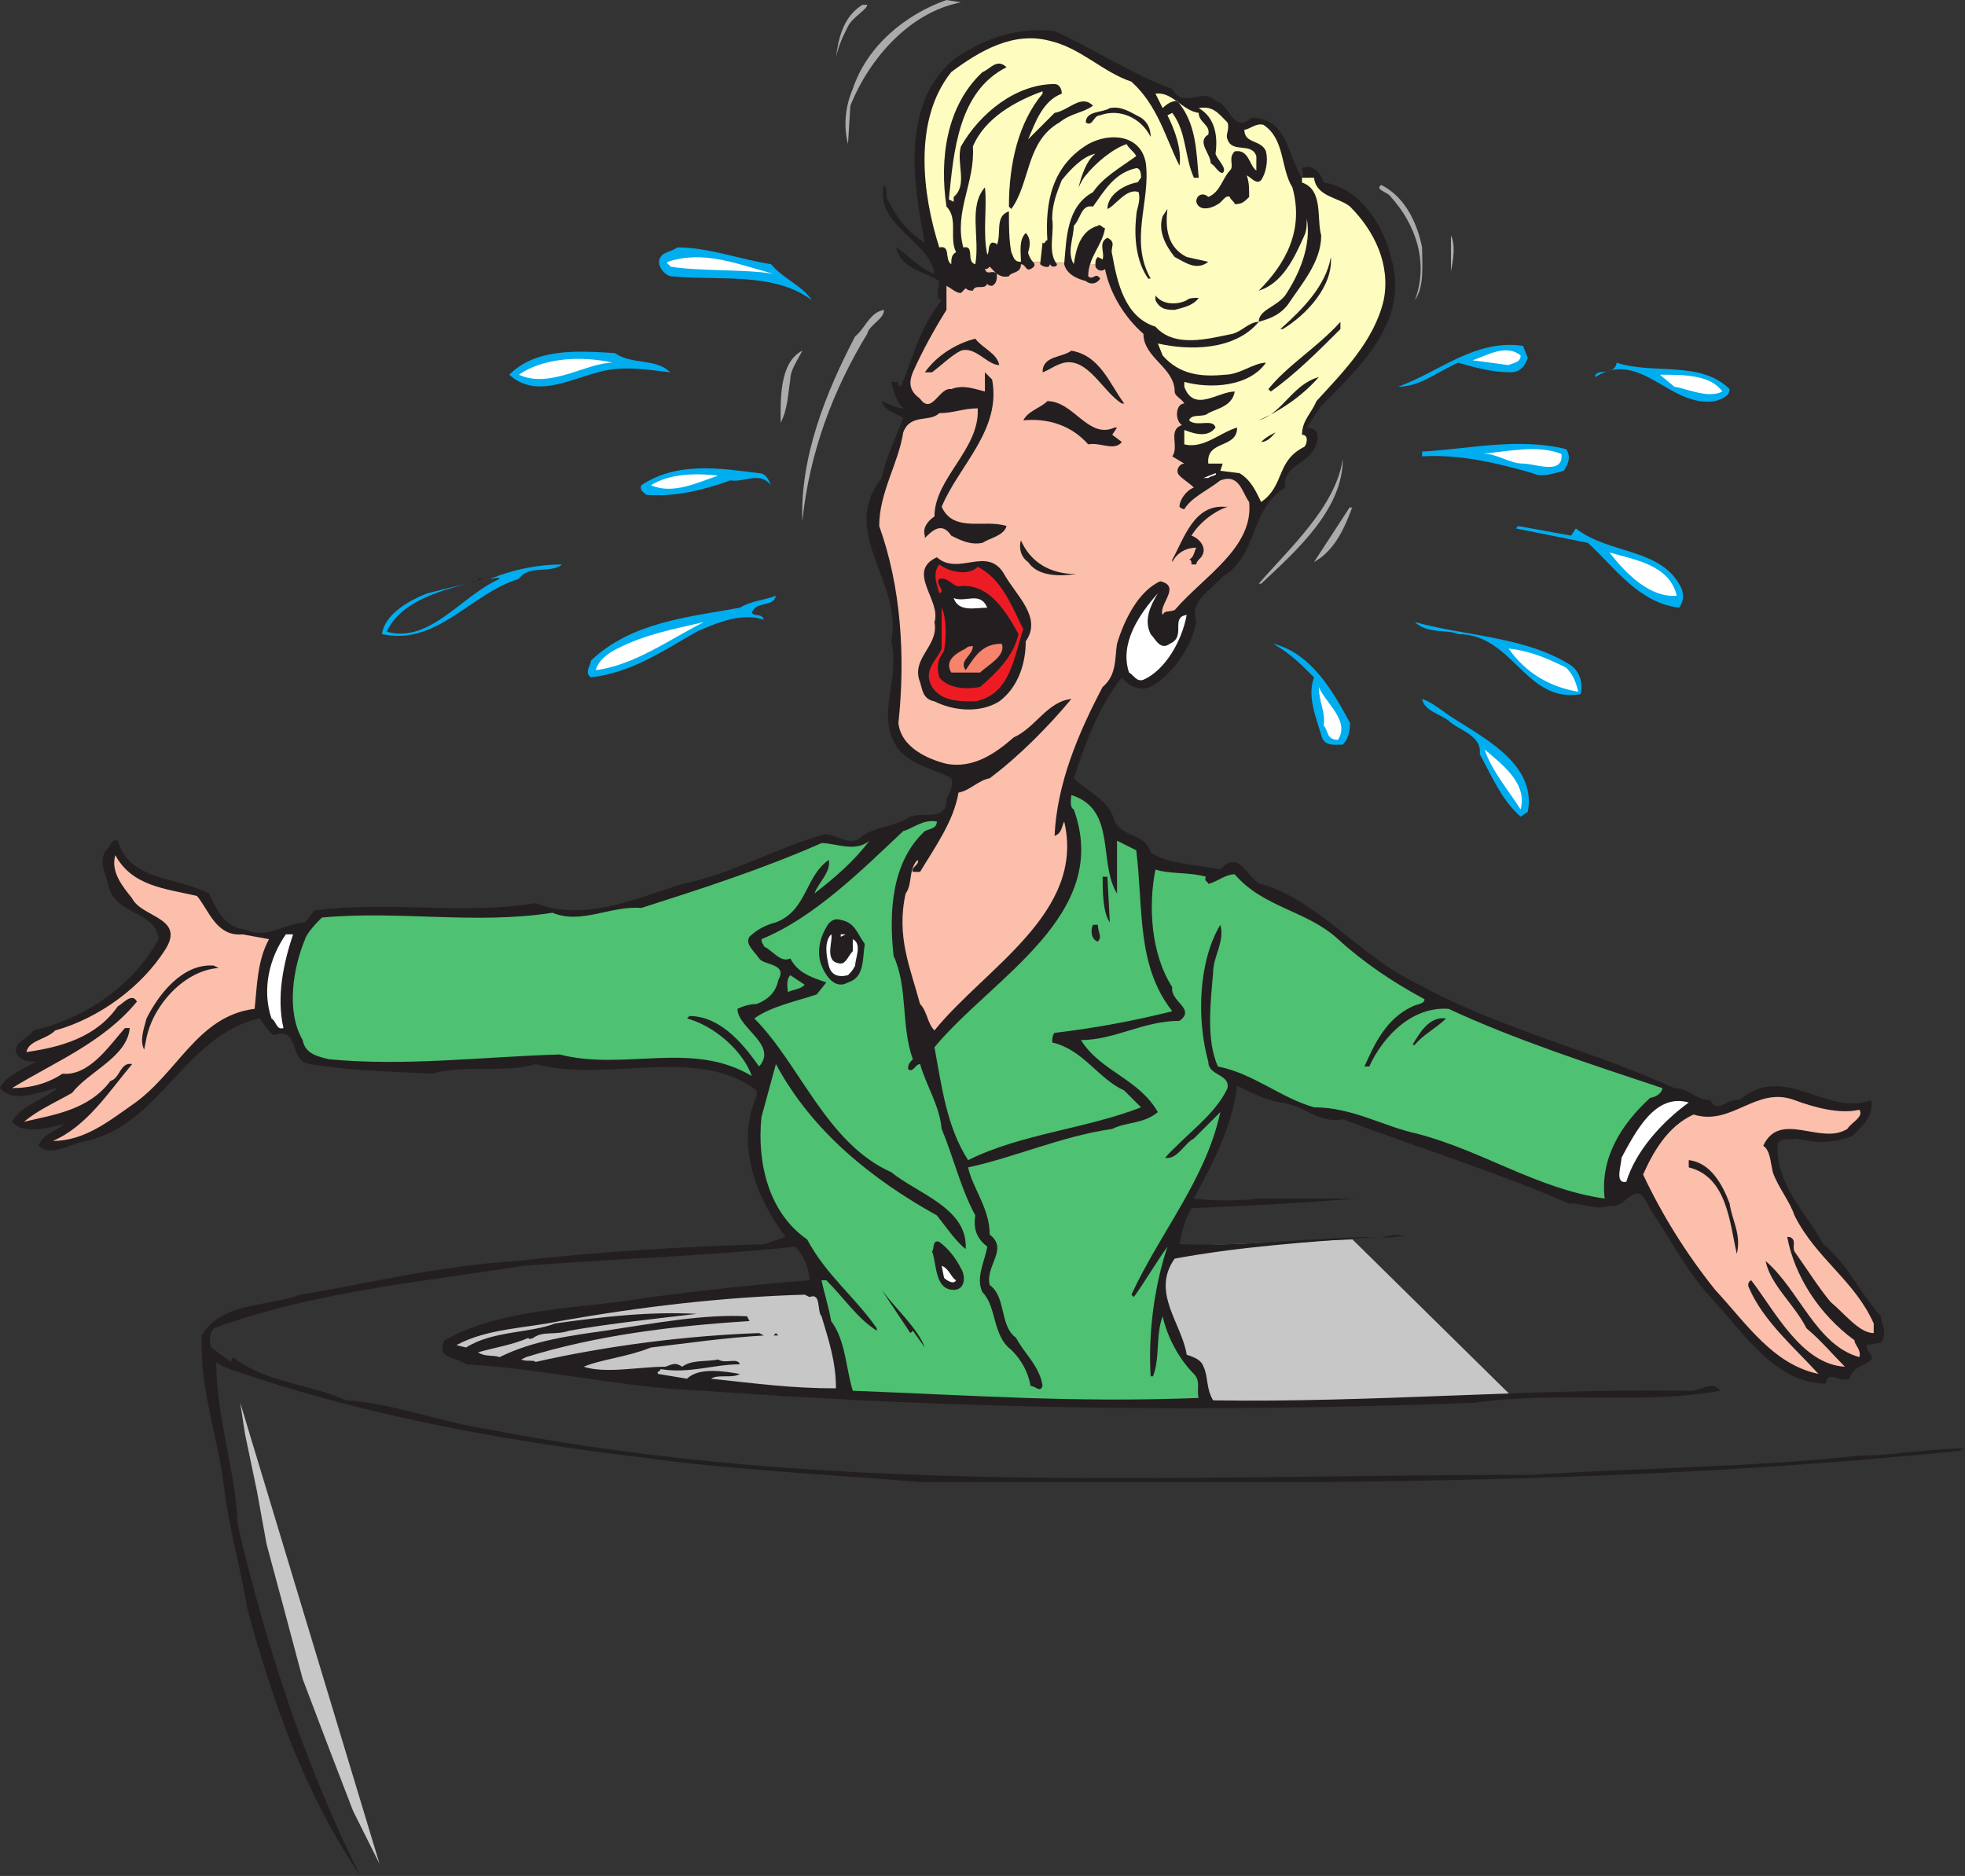 <svg xmlns="http://www.w3.org/2000/svg" width="613.5" height="585.75"><rect width="100%" height="100%" fill="#333333" stroke="none"/><path fill="#c8c7c8" fill-rule="evenodd" d="m364.5 389.25 57.75-2.25 50.25 49.5L435 438l-39.75.75-23.25-1.5-25.5-27 18-21.75"/><path fill="#acaaaa" fill-rule="evenodd" d="M300 .75C284.25 3.75 271.5 18 265.5 33l-.75 12c-1.5-6-.75-12 1.5-17.25 4.5-13.5 16.5-23.25 29.25-27.75l4.5.75m-35.25 7.5c-1.5 3-3 6-3.75 9.75.75-6 2.25-12.75 8.25-16.5h1.5c0 1.5-4.5 3.75-6 6.75"/><path fill="#231f20" fill-rule="evenodd" d="M366 27.75c3.75 6.75 9-.75 13.5 3.75 4.5.75 5.25 10.5 11.25 5.25 11.25 0 11.25 12 15.75 18.75.75-.75 0-2.25 0-3 3-1.5 6 1.5 6.75 4.5 11.25 1.5 18.75 13.5 21 23.25 6 19.5-9 33.75-21.75 46.5l-4.5 6.75c4.5 0 3.75 4.5 2.25 6.75-3 5.25-9.75 5.25-9 12-11.25 6.75-8.25 21-19.5 27.75-3.75 4.5-10.5 7.5-8.25 14.25-1.5 7.5-6.75 15.75-14.25 20.25-3.75 1.5-7.5-.75-9-3-7.5 9.75-11.25 20.25-15 31.5 4.5 4.5 11.25 6.75 12.75 13.5 3 5.25 9.75 3.75 11.25 9.75 6 3.75 15 3.75 21.75 5.25 6-6.75 8.25 3 12.75 4.5 18 5.25 30.75 22.5 48 30.75 25.5 14.25 54.75 21 81 33 4.5 0 6.75 3.75 11.25 3.75 2.25 4.5 5.25-.75 9 0 14.25-12 27 5.25 41.25 0 .75 5.25-3 8.25-6 11.25-6 2.25-11.25 2.25-17.25.75-2.25.75-3.75-.75-6 1.5-.75 12.75 9 21.75 14.25 31.5 7.5 6 11.25 15 18 22.5 0 2.25 2.25 5.25 0 8.25l-4.5.75c0 2.25 2.25 3 1.5 4.5-2.25 2.25-6 2.25-6.75 6-3 1.5-6.75-3-7.5 1.5-15.75 0-25.5-15.75-36-27-7.5-8.25-12-17.25-18-26.25-1.5-2.25-3-6.75-5.25-6-3 .75-4.5 4.5-8.25 3.75-4.5 1.5-7.5-.75-12.75-.75-22.5-9.75-46.5-17.25-70.5-26.25-7.5 1.5-12-4.5-19.5-5.25-4.5-.75-9-3-13.5-5.25-1.5 12.75-7.5 24-13.5 35.25 6 .75 14.25.75 20.25 0h30c-17.25 1.5-33.75 2.25-51 3-2.25 3.75-3 7.5-3.75 11.25 21 .75 43.5-2.25 61.5-2.25-21 1.5-42.75 3-63 6.75-7.5 10.5 2.25 20.25 3.75 30 2.25.75 4.5 1.5 5.25 3.75 1.5 3 .75 6.75 3 10.5 49.5.75 100.5-3.75 147.75-3 3.75.75 8.25-3.75 10.5 0-24 4.5-51.75 0-76.5 3.75-80.25 3-158.25 2.25-240.75-3.75-24-.75-48.75-6.75-74.25-8.25-2.25-2.25-9.75-1.5-6.75-7.5 18.75-10.5 43.5-9.75 64.5-13.5 18-2.25 30.75-3.75 49.5-5.25 0-3-1.5-7.5-4.5-10.5-27 3-57 3.75-84.75 6-33.75 5.25-66 8.25-96.75 19.5-1.5 1.5-1.5 4.5-.75 6l6 4.5.75-1.5c10.5 8.25 24 8.25 35.25 13.5 14.25.75 29.25 6.75 44.25 9 108 21 215.25 14.25 326.25 14.25 33.75-2.25 67.5-2.25 102-6 10.5 0 21.75-2.25 33-2.25l-1.5.75c-66.75 6.75-129 9-197.25 9.75h-127.5c-27-2.25-58.5-3.75-85.5-7.5-44.25-5.25-90-13.5-132-28.5l-2.25-1.5c0 17.25 6 33.75 6.75 51 9 38.25 21 75 38.25 109.5-17.25-25.5-27-53.25-35.25-83.25-2.25-13.5-6-26.25-7.5-39.75-2.25-15.75-7.5-30-6.75-45.75 6-10.5 21-9 30.75-12.75 22.5-3.75 43.5-9 67.5-10.5 26.25-3 52.5-4.5 77.25-5.25l6.75-2.25c-9-12-15.75-28.5-9-44.25v-1.5c-18.75-14.25-46.5-2.25-69-8.25-9.75 3-21.75 0-32.25 3-13.5-.75-24.75-.75-38.25-3-6.75-.75-3-12-11.25-9-2.25-1.5-3-3.75-4.5-5.25-23.25 5.25-30.75 33-54 38.25-5.25.75-10.5 5.25-15 1.5 1.5-3.75 5.25-4.5 8.25-6.75-4.5.75-12.75 3.75-16.5-.75 3-5.25 9.75-6.75 14.25-10.5-5.25.75-13.5 5.25-18 0 1.5-3.75 7.5-6 11.25-8.25-1.5 0-4.5 0-6-2.25-1.5-3.75 3-4.5 5.25-7.5 15.75-3.75 30.75-13.5 39-28.5-.75-9-14.25-7.5-15.75-17.25-.75-3-3-6.75-.75-10.5 1.5-.75 1.5-3.75 3.75-3 3.75 12.75 18.75 11.25 28.5 16.5 2.25 4.5 4.5 10.5 11.25 11.25 6.75 3 11.25-1.5 18.75-2.25l3-3.75c24-3 46.5 1.5 69-2.25 15 6 31.5-1.5 45.75-6 15-3 27.75-10.5 42.75-15 4.5-2.25 9 4.5 13.5 0 4.5-3 10.5-3 15-6 3.75-1.5 11.25 1.5 11.25-5.25.75-2.25 2.25-3.75 1.5-6.75-5.25-3-12-3.75-16.5-9-7.5-10.5.75-21.75-2.25-33.75 3.75-18.75-16.5-33.75-3-51 1.5-6.75 4.5-12.75 6.75-18.75-2.25-1.5-6-2.25-6.75-5.25 2.25.75 4.5 2.25 6.75 2.25-2.25-2.25-3-5.25-3.75-8.25h2.25c-.75.75.75 1.5.75 1.5 3.75-9 6-18.75 12.75-27-2.25-.75-.75-3.75-.75-6-4.5-3-12-3.75-13.5-10.5 3.75 2.25 7.5 6.75 12 8.25C290.25 75 273 70.5 276 57.75c1.5 1.5 0 3.75 1.5 5.25 2.25 4.5 6 9.75 11.25 12.75C285 57 281.25 31.5 298.5 18c9-6 19.5-9.75 30.75-8.25 12 5.25 24 13.5 36.75 18"/><path fill="#fffcbf" fill-rule="evenodd" d="M322.5 81.75c-.75-.75-1.5-2.25-1.5-3 .75-2.25.75-4.5-.75-6-2.25 2.25-1.5 6-1.5 9-2.25 0-2.25-1.5-3-3C315 75 315 70.5 315 66c-4.5 1.5-2.25 6.75-3.75 10.5 0-.75-1.5-.75-1.5-.75-1.5.75-.75 3-1.5 3.75-1.5-6.75 0-15-.75-21-5.25 6-1.5 15.75-3 24-3-.75 0-6-3.75-5.25-3-11.25 3.75-20.25 3-31.5 3.75-9 13.5-14.25 21.75-17.25v.75C318 38.25 315 51 315 64.5l.75.75c6-8.25 4.5-21 15-27 3.75-3 7.5-3 10.5-5.25-3.75-3.75-7.5 1.5-12 2.25L321 43.5c2.25-5.25 4.5-12 10.5-14.25 0-1.5-.75-3-2.25-3-12 0-23.25 9-29.25 19.5-1.5 5.25 2.25 12-2.25 15.75V63l-1.5-.75c1.5-15 3-33.75 18-41.25-3-3-5.25.75-7.5 1.5-11.25 10.5-13.5 27-11.25 42 3.75 3.75.75 9.75 3 14.25-1.5.75-1.5 2.25-1.5 3.75-2.25-1.5 0-6-3.75-5.25C288 60.75 285 37.5 297 22.5c9-6.75 19.5-12.75 30.75-9.75 9.75 2.25 16.5 9.75 25.5 12.75 8.25 7.5 10.5 17.25 15 26.25.75-5.25-1.5-11.25-3.75-15.75l1.5-.75c4.5 6 3.75 13.5 6.75 20.25h1.5c-.75-8.25-.75-17.25-6.75-24-1.5 0-3 .75-4.5 2.25l-2.25-4.5c5.25-.75 8.25 5.25 13.5 6 0 3 3.75 3.75 3 6.75-3.75 2.25.75 6 .75 9 1.5.75 2.25 3 3.75 3 1.5-1.5-1.5-3.75-2.25-6 .75-5.25 0-11.25-5.25-14.25 4.5-.75 6 1.5 9 4.5.75 2.25-.75 3.75 0 5.25 1.5 4.5 7.5.75 9 5.25v4.5c-2.25-1.5-2.25-6.75-6.75-6-2.25 2.25 0 4.5-1.5 6-2.25 2.25-3 6.75-6.75 8.25-1.5-1.5-3.75-.75-3.75 1.5.75 3 4.5 2.25 6.75.75 1.5-.75 2.25-3 3.75-2.25 0 .75 1.5 1.5 1.5 2.25 2.25 0 3-.75 4.5-2.25 0-3 0-4.5-.75-6.75 1.5.75 3 3 4.5 1.5 1.5-2.25 2.25-6 1.5-9-1.5-3.75-6.75-2.25-6.75-6.75 1.5 0 3.75-2.25 6-1.5 6.75 4.5 5.25 13.5 9 19.5 3.75 13.5-2.25 24-10.5 32.25 7.5-2.25 11.25-10.5 14.25-17.25.75-1.5.75-3.75.75-5.25 1.5 8.25-2.25 17.25-6.75 24-3 3.75-8.25 4.5-8.25 8.25 2.25-.75 6-1.5 9-5.25 4.5-6.75 10.5-13.5 10.5-21.75-1.5-5.25.75-14.25-6-16.5v-1.5h3.75c.75 6 7.5 6 11.25 9 7.5 7.5 12.75 18 10.5 29.25-3 12.75-12.75 22.5-21 31.5-1.5 3.75-4.5 6-4.5 10.5 2.25 0 1.5 3 .75 3.75-9 4.5-6 12-13.5 17.25-1.5-3-3-6.75-6.75-9l-6-.75.75-2.25h-4.5c-.75-7.5 9-4.5 9-11.25-5.25 1.5-10.5 6.75-16.5 5.25v-4.5c3.75 1.5 7.5 2.25 9.75-.75-.75-3-6 0-8.25-2.25.75-2.25 4.5-.75 6-2.25 3-1.5 7.5-2.25 8.25-6.75-5.25 0-12.75 6.75-15.75-1.5v-1.5c8.25 2.25 20.25 1.5 25.5-6-3.75 0-8.25 3.75-12.75 3.75-7.5.75-14.25 0-19.5-6l-1.5-3.75c9.75 2.25 24 2.25 31.5-6.75-3 0-5.25 3-8.25 3.75-7.5 1.5-18 4.5-24-2.25-9.75-3-12-14.25-13.5-22.5-.75-2.25 1.5-3.75-1.5-5.25-3 1.5-.75 4.5-1.5 6.75l-1.5-.75c-.75.75-.75 1.5-.75 2.25"/><path fill="#fbbfac" fill-rule="evenodd" d="M342 82.5v.75c.75 1.5 2.25 1.5 3 .75 1.5 7.5 6 15 12 20.25 0 7.5 9.75 10.5 9.75 18 0 1.5 2.25 2.25 3 3.75-2.25 0-3 3.75-1.5 6l.75.75c-4.5 1.5-.75 6.75-3 9.75l3.75 2.25c-1.5 0-3 2.25-1.5 3.75s3 2.25 4.5 3.75c-2.25.75-4.5 3.75-4.5 6 .75.75 1.5.75 1.5.75 2.25-3.75 7.5-6 11.25-9 6-2.25 6.75 3.75 9 6.75 1.5 14.25-14.25 23.25-23.25 33.75-2.25.75-3 0-3.75 1.5-1.5-3 6-9-.75-10.5-6.75 3-11.25 12-13.5 19.5-.75 4.5 0 9.75-4.5 13.5-7.5 14.25-14.25 30-15 46.5 2.25-.75 2.25-3 3-4.5 6.75 28.5-24.75 45.75-40.5 65.25-2.25-2.25-2.25-6-4.5-8.25-3-11.25-7.5-21-4.5-34.5 2.25-3 .75-7.5 3.75-10.5.75 1.5-2.25 2.25-1.5 3.75h2.25c4.5-7.5 10.5-15.75 12-24.75 3.75-.75 6-3.75 9.75-4.5 9-6.75 18-15.75 25.5-24.75-7.5.75-11.25 9-18 12-6 5.25-12.75 9.75-21 8.25-6-1.5-14.25-5.25-15-12.75 2.25-21 .75-42.75-6-61.5 0-10.5 6-19.5 7.5-29.25 2.25-6 8.25-3 11.25-6 4.5 0 7.5-1.5 12-1.5.75 12.75-13.5 21.75-13.5 33.75-2.25 1.5-3.75 3.75-3 6v.75c2.25-2.25 5.25-5.25 8.25-.75 3 1.5 6 3 9.75 2.25 2.25-1.5 6.75-2.25 7.5-5.25-6.75-2.25-16.5 2.25-20.25-6 5.25-12.75 18.75-24 15.75-39.75l-2.25-2.25v6c-3-.75-6.75-2.25-10.5-.75-3.75-.75-6 8.25-9.75 3-3-2.25-3.75-4.5-2.25-8.25 3-6.75 6.75-13.5 10.5-19.5v-7.5c1.5.75 3 2.25 4.5 2.25l1.5-1.5c.75.75 1.5.75 2.25.75.75-2.25 3.75 0 4.5-2.25 0 .75 1.5.75 1.5.75 1.5-.75 1.5-2.25 1.5-3.75-1.5-1.5-3 .75-3.75-1.5.75 0 .75 0 1.5-.75 1.5 1.5 3 3.75 6 3 .75-1.5 3.75-.75 3.75-3.75 1.5 0 1.5 2.25 3 1.5s1.5-1.5.75-2.25"/><path fill="#231f20" fill-rule="evenodd" d="M356.25 36.75c2.25 1.5 3 3.75 3 6-3-6-9.75-9-15.75-6.75-2.25 0-2.25 3.75-4.5 2.25 0-3.75 5.25-3 7.5-4.5 3.75-.75 6.75 1.5 9.75 3m1.5 14.25c1.5 12-5.25 24 1.5 36h-.75c-3.75-5.25-4.5-12.75-3.75-19.5 0-2.25 1.5-4.5.75-7.5-3.75-1.5-7.5 4.5-9.75 5.25 0-4.5 5.25-7.5 9-8.25.75 0 .75-.75 1.5-1.5 0-.75 0-3-1.5-3-6.75 1.5-9.75 6.75-13.5 12-3.75-.75-3.75 3.75-6 6 0 3.75-2.25 8.25 0 12 .75-5.25 2.25-10.5 7.5-12 .75-.75 1.5.75 2.25.75-.75 5.25-5.25 9-5.25 15 1.5 1.5 2.25-1.5 3.75.75-1.5 2.25-3.75 1.5-4.5.75-3-.75-6-2.25-6.75-5.25.75-8.25.75-18 9-22.5 3-4.5 8.25-7.5 13.5-11.25-.75-1.5-2.25-2.25-3-3.75-4.5 1.5-9.75 6-12.75 9.75-.75.75-1.5 2.25-2.25 3.75.75-3 2.25-8.25 5.25-10.5-3.75.75-7.5 4.5-10.5 8.25-1.5 3.75-3 7.5-3 12 .75 4.5-1.5 10.5 1.5 14.25 0 .75-.75.75-1.5.75l-.75-.75c0 1.5-2.25.75-3 0l.75-6.75c.75.75.75-.75 1.5-.75-.75-12 1.5-23.25 12.75-30 6.75-3.75 16.5-3 18 6"/><path fill="#acaaaa" fill-rule="evenodd" d="M444 77.25c0 6 .75 12-2.25 16.5 4.5-12 0-24-7.5-32.25-.75-1.5-5.25-2.25-3-3.75 7.5 3.75 11.25 12 12.75 19.5"/><path fill="#231f20" fill-rule="evenodd" d="m370.5 80.25 6.75 1.5c-3.75 3-7.5 0-10.5-1.5-3-3.75-5.25-8.25-3.75-12.75l1.5-2.25c-.75 6 0 12 6 15"/><path fill="#acaaaa" fill-rule="evenodd" d="M453 73.5c1.5 3 .75 7.5 0 11.25V73.5"/><path fill="#00adef" fill-rule="evenodd" d="M240.75 82.5c3.75 4.5 9.75 6.75 12.75 11.25-12-9-29.25-6-44.25-7.5-2.25-.75-4.5-3.75-3-6 .75-1.5 3-1.5 5.25-3 9.75 0 19.5 3.75 29.25 5.25"/><path fill="#fff" fill-rule="evenodd" d="M241.5 85.5c-9-1.5-23.25-.75-32.25-2.25 0-.75-1.5-.75-.75-1.5 11.25-3.75 21.75.75 33 3.75"/><path fill="#231f20" fill-rule="evenodd" d="M400.5 102.75h-.75c6.75-6 14.25-13.5 15.75-22.5.75 9-7.5 18-15 22.5m-30-9c.75-.75 2.25-.75 3.75-.75-1.5 2.25-4.5 3-7.5 3.75-2.25 0-4.5 0-6-3v-1.5c2.25 3 6.75 3 9.75 1.5"/><path fill="#acaaaa" fill-rule="evenodd" d="M276 96.75c0 3-4.5 4.5-5.25 7.5-10.5 17.25-18 36.75-20.25 58.5-.75-20.25 7.5-40.5 16.5-57.75 3-2.25 4.5-7.5 9-8.25"/><path fill="#231f20" fill-rule="evenodd" d="M418.5 102.75c-6.75 6.75-14.25 14.25-21.75 19.5l-.75-.75c6-7.5 15-12.75 22.5-21v2.25M312 114c-3.75 0-7.5-6-12-4.5-3 1.5-6 4.5-9 6.75h-2.25c3.75-5.25 9.75-9 15.75-10.5 2.25 3 6.75 4.5 7.5 8.25"/><path fill="#00adef" fill-rule="evenodd" d="M477 111.75c-.75 2.25-2.25 4.5-5.25 4.5-6 0-11.25-1.5-16.5-3-6.75 3-12 7.5-18.75 7.5 12.75-4.5 24-15 39-12.75l1.5 3.75"/><path fill="#acaaaa" fill-rule="evenodd" d="M250.5 109.5c-1.5 3-3.75 6-3.75 9-.75 4.5-.75 9-3 13.5 0-6-.75-18.75 6.75-22.5"/><path fill="#00adef" fill-rule="evenodd" d="M209.25 116.25c-6.75-.75-15-2.25-22.5 0-9 2.25-19.5 8.25-27.75.75 8.25-8.25 21-7.5 33-6.75 5.25 3.75 12.75 1.5 17.25 6"/><path fill="#231f20" fill-rule="evenodd" d="M351 126h-.75c-6-3.75-10.5-14.25-18-12.75-3 .75-4.5 2.25-6.75 3 0-5.25 6-4.5 9-6.75 9 1.5 12 10.5 16.5 16.5"/><path fill="#fff" fill-rule="evenodd" d="M474.75 111c0 2.25-2.25 2.25-3.75 3l-11.25-1.5c4.5-1.5 10.5-5.25 15-1.5m-283.5 2.25c-8.25 0-19.5 8.25-29.25 3.75 7.5-5.25 19.5-6 29.25-3.75"/><path fill="#00adef" fill-rule="evenodd" d="M540 121.5c0 2.25-2.25 3-4.5 3.75-14.25 2.25-23.25-16.5-37.5-7.5 0-3 6 0 6.75-4.5C516 117 531 112.5 540 121.5"/><path fill="#fff" fill-rule="evenodd" d="M537.75 122.25c-4.5 2.25-10.5-.75-15-1.5l-4.5-3.75c7.5 0 15.75 0 19.5 5.25"/><path fill="#231f20" fill-rule="evenodd" d="M411.75 117.75c-5.25 6-12 10.5-18.75 13.5 7.5-2.25 10.5-11.25 18.75-13.5M348 133.5h.75l-1.5 2.25 3 2.25c-2.25 3-6.75 0-10.5.75-5.25-6-12.75-8.25-20.25-7.5 1.5-3 5.25-3.75 7.5-6 8.25 0 12.75 12 21 8.25m50.25 1.5c-.75.75-2.25 3-4.5 3 1.5-1.5 3-2.25 4.5-3"/><path fill="#00adef" fill-rule="evenodd" d="M489 140.25c1.5 2.25.75 4.5-.75 6.75-3 .75-6.75 2.25-9.75.75-10.5-3-22.5-6-34.5-5.25V141c14.25-.75 30-4.5 45-.75"/><path fill="#fff" fill-rule="evenodd" d="M487.5 141.75c.75 6.75-8.25 3-12 3-4.5 0-9-3.75-13.5-3 9-.75 18-3 25.5 0"/><path fill="#acaaaa" fill-rule="evenodd" d="M419.25 143.25c0 15.75-14.25 28.5-25.5 39H393c9.75-11.25 24-24 26.25-39"/><path fill="#00adef" fill-rule="evenodd" d="M237 147.75c2.25 0 3 2.25 3.75 3.75-3.75-4.5-8.25-.75-12.75-1.5-8.25 3-17.25 5.25-26.25 4.5-.75-.75-2.25-1.5-1.5-3 11.25-7.5 24.75-5.25 36.75-3.75"/><path fill="#fff" fill-rule="evenodd" d="M377.25 149.25h-1.5l3.75-1.5c.75.75-1.5.75-2.25 1.5m-153-.75c-6.75 2.25-14.25 6-21 3 6-3.75 14.25-3.75 21-3"/><path fill="#231f20" fill-rule="evenodd" d="M383.25 158.25c-4.5 1.5-9 5.25-11.25 9 2.25.75 5.25 3.75 3 6.75-.75.75-1.5 1.5-1.5 2.25H372c0-.75 0-1.5-.75-1.5 1.5-.75 1.5-2.25 2.25-3.75-3 0-6 1.5-7.5 4.5v-.75c3.75-6.75 6.75-17.25 16.5-16.5h.75"/><path fill="#acaaaa" fill-rule="evenodd" d="M422.25 158.25c-2.25 6-5.25 13.5-12 17.25l11.25-17.25s0 .75.75 0"/><path fill="#00adef" fill-rule="evenodd" d="M492 165c10.5 8.25 27 6 33 18.75.75 2.25.75 3.75-.75 6-12.75-1.5-20.25-12.75-28.5-20.25l-22.5-4.5.75-.75 16.5 3L492 165"/><path fill="#231f20" fill-rule="evenodd" d="M336 179.25c-5.25.75-12 .75-15-3.75-2.25-1.5-3-4.5-2.25-6.75 3 6.75 9 10.5 17.25 10.5"/><path fill="#fff" fill-rule="evenodd" d="M523.5 186c-8.25.75-15.75-6.75-21-13.5 7.5 2.25 18.75 3.75 21 13.5"/><path fill="#231f20" fill-rule="evenodd" d="M313.5 179.25c3.75 6.75 12 13.5 6.75 21 0 6.75-2.25 14.25-8.25 18.75-6 3.75-14.25 3-20.25 0-3.75-.75-3.75-3.75-4.5-6-3-7.5 6-11.25 4.5-18.75 2.25-6.75-9-15.75.75-20.25 6.75 6 15.75-3.75 21 5.25"/><path fill="#00adef" fill-rule="evenodd" d="M175.5 176.25c-3.75 3-10.5 0-13.5 4.5-15 4.5-25.5 21-42.75 17.25.75-6 8.25-10.5 14.25-12.75l12-3c-7.5 2.25-20.25 5.25-24.75 15C134.25 201 144 186 156 180.75c-.75-.75-1.5 0-3 0 7.5-3 15-4.5 22.5-4.5"/><path fill="#ed1c24" fill-rule="evenodd" d="M305.25 177c7.5 3.75 10.5 12 14.25 19.5-3 8.25-3.75 20.25-15 22.5-5.25 0-10.5 0-13.5-4.5-3-5.25 1.5-8.25 3-12v-12.75c1.5 3 1.5 9 .75 13.5-2.25 3-2.25 5.25-1.5 8.25 3 3.75 9 3.75 12.75 3 5.25-4.5 10.5-9.75 12-16.5-3.75-6.75-9-15.75-18-15-2.25.75-3.75-3-6.75-2.25-1.5 1.5 2.25 3.75 0 4.5-.75-3-2.25-6 0-9 3 2.25 9 3.75 12 .75"/><path fill="#231f20" fill-rule="evenodd" d="M148.5 181.5c-2.25 0 .75.75.75-.75h1.5l-2.25.75"/><path fill="#fff" fill-rule="evenodd" d="M359.25 198c1.5 1.5 3 5.25 6 3 5.25-2.25 0-8.25 5.25-9-1.5 8.25-6.75 17.25-13.5 20.25-2.25.75-3-1.5-4.5-2.25-3-9 3-18 9-24.75-2.25 3.75-4.5 8.25-2.25 12.75"/><path fill="#00adef" fill-rule="evenodd" d="M242.25 186c-.75 3.75-6 1.5-7.5 5.25.75 1.5 3 0 3.75 2.25-6.75-2.25-14.25.75-21 3.75-10.5 6-20.25 12.75-33 14.25-2.25-1.5 0-3.75 0-5.25 12.75-12 30-13.5 46.5-16.5 3.75-2.25 7.5-2.25 11.25-3.75"/><path fill="#fff" fill-rule="evenodd" d="M308.25 189.75c-3.75 0-9 1.5-10.5-3 3.75 1.5 8.25-2.25 10.5 3m-88.5 4.5c-10.5 5.25-21.75 13.5-33.75 15 .75-3 3.75-5.25 6.75-6.75 9-4.5 17.25-6 27-8.25"/><path fill="#00adef" fill-rule="evenodd" d="M490.5 207.75c3 2.25 3.75 6 3 9-17.25 3-21-18.75-38.25-18.75-3-1.5-9.75 0-13.5-3.75 16.5 4.5 34.5 4.5 48.75 13.5"/><path fill="#f6836c" fill-rule="evenodd" d="M312.75 201c1.5 3.75-4.5 6.75-6.75 9h-9c-2.25-3.75 1.5-6 4.5-7.5.75-.75 1.5-.75 2.25-.75 0 3-4.5 4.5-2.25 7.5 3-4.5 5.25-8.25 11.25-8.25"/><path fill="#00adef" fill-rule="evenodd" d="M421.5 225.75c0 3-.75 5.25-2.25 6.75-2.25 0-6 .75-6.75-3-1.5-5.25-4.5-12-2.25-18-4.5-4.5-7.5-7.5-12.75-10.5 12 3 18.75 15 24 24.75"/><path fill="#fff" fill-rule="evenodd" d="M489 208.5c2.25 2.25 3 4.5 3.75 7.5-9-1.5-16.5-6-21.75-13.5 6.75.75 12 3 18 6M417.75 231c-3.75 0-3-3-4.5-4.5.75-3.75-1.5-7.5-1.5-12 2.25 5.25 9.75 10.5 6 16.5"/><path fill="#00adef" fill-rule="evenodd" d="M451.5 222.75c9.75 6.75 28.5 15 25.5 30.75l-2.25 1.5c-6-5.25-9-12.75-12.75-19.5.75-6-6.75-7.5-9.75-10.5-3-2.25-7.5-3-8.25-6.75 2.25.75 4.5 2.25 7.5 4.5"/><path fill="#fff" fill-rule="evenodd" d="M474.75 252.75c-3.75-6-9-12-11.25-18.75 5.25 4.5 13.5 10.5 11.25 18.75"/><path fill="#4fc172" fill-rule="evenodd" d="M348.75 279v-16.5l6 3c2.25 18 0 36 11.25 50.25-12 3-24 5.25-36.75 6.75-.75.75-.75 2.25-.75 3 9.75 2.25 14.25 11.25 22.5 15l5.25 5.25c-17.25 6.75-37.5 8.25-54 16.5-6.75-10.5-8.25-23.25-10.5-35.25 18-21.75 55.5-41.25 43.5-74.25-1.5-.75-.75-3.75-.75-4.5 14.25 4.5 8.25 21 14.25 30.75"/><path fill="#4fc172" fill-rule="evenodd" d="M292.5 256.5c0 2.25-2.25 2.25-3.75 3-10.5 9.75-11.25 25.5-9.75 39 4.5 9.75 2.25 21.75 6 32.25-.75.75-1.5 1.5-1.5 3 1.5 1.5 2.25-1.5 3.75-1.5 2.25 7.5 6 12.75 6.75 20.25 3.75 9 6 18.75 10.5 27-.75 4.5.75 7.5 3.75 9.75-.75 4.5-3.75 9.75-1.5 14.25 4.5 4.5 3 13.5 9 18 3 3 5.25 6.75 6 11.25 1.5 0 3 2.25 3.75 0-.75-6-6-10.5-8.25-15-5.25-3.75-3-12.75-8.25-16.5-1.5-6 6-11.25 0-15.75 0-8.25-5.25-14.25-6.75-21 14.25-3 29.25-9.75 45-12 4.5-2.25 9.75-1.5 14.25-5.25-6-10.5-18-12.75-24-22.5 10.5 0 19.5-6 30.75-6 5.25-3.75-3-6-2.25-10.5-6.75-10.5-7.5-25.5-5.25-36.75 4.5 1.5 10.5.75 15.75 2.25-.75 1.5.75 1.5.75 2.25 3-.75 5.25-3 8.25-3 9 10.5 22.5 11.25 32.25 20.25 8.25 7.5 17.25 13.5 27 18.75 0 1.5-2.25 1.5-3.75 2.25-8.25 3.75-12 12-15 18.75h1.5c4.5-9.75 13.5-18.75 24.75-18 21 9.75 44.25 17.25 66.75 24.75 0 1.5-2.25 3-3.75 3-9 8.25-15.75 18.75-14.25 31.5-21-3-38.25-15-58.5-20.25-10.5-2.25-20.25-8.25-32.25-8.25-10.5-3-18.75-10.5-30-12.75-3.75-8.25-2.25-20.25-1.5-29.25 0-5.25 3.75-9.75 2.25-15-6.75 11.25-7.5 29.25-3.75 42.75 0 4.5 6.75 3.75 6 8.25-3.75 8.25-12.75 14.25-19.5 21.75 3.75.75 6-4.5 9-6l8.25-8.25c-4.5 21-18.75 37.5-27.75 57l.75.75c3.75-5.25 6.75-10.5 10.5-15.75-4.5 13.5-6 28.5-5.25 40.5h.75c2.25-6 .75-12.75 3-18.75 1.5 6.75 5.25 13.5 9.75 18 2.25 2.25.75 5.25 1.5 7.5-39 1.5-69-.75-108-2.25-2.25-7.5-2.25-15.75-6.75-21.75-.75-4.5-2.25-9-3-12.75h1.5c5.25 5.25 9.75 12 15.75 15.75v-.75C267 405 258 398.25 252 387c-12-8.25-15.75-24-14.25-38.25l4.5-16.5c11.25 21 30 36 50.25 47.25 3 3.75 6 8.25 9 10.5.75-12.75-15-17.25-23.25-24-20.25-9-28.5-33.75-42.75-48 5.25-3.75 12.75-5.25 19.5-7.5l3-3.75c-4.5-1.5-9-3-11.25-7.5-3 1.5-5.25-2.25-8.25-3.75 0-.75-.75-.75-.75-2.25 16.5-6.75 31.5-21.75 44.25-33.75 3-.75 6-3.75 10.5-3"/><path fill="#4fc172" fill-rule="evenodd" d="M271.5 262.5c-5.25 6.75-10.5 11.25-17.25 16.5 1.5-3.75 5.25-6.75 4.5-10.5-7.5 5.25-6.75 15.75-16.5 19.5-3 .75-6 2.25-8.25 4.5-1.5 2.25 1.5 4.5 3 6.75s9 1.5 6 6.75c-.75 3.75-3 6-6.75 7.5-2.25 0-4.5.75-6 1.5 0 6 12.75 11.25 6.75 18-3.75-5.25-11.25-15.75-21.75-15.75l-.75.75c8.25 2.25 17.25 9.75 20.25 18-18.75-11.25-39.75-1.5-60-6.75-24.75.75-48 3.75-72 1.5-3-.75-7.5-1.5-8.25-6-5.25-9-3-22.5.75-31.5C96 291 99 288 100.5 286.5c24-2.25 48 2.25 72-1.5 9 3.75 18-2.25 27.75-1.5 18.75-6 37.5-12 56.25-20.25 4.5 0 10.5 3 15-.75"/><path fill="#fbbfac" fill-rule="evenodd" d="M61.5 279.75c3.75 4.5 6 12.75 14.25 12l8.25 1.5c-3.75 6.75-3.75 15-4.5 21.75-18 2.25-24 20.25-38.25 30-7.5 5.25-15 11.25-24.75 11.25 10.5-4.5 17.25-15 24.75-24-3.75-.75-3.75 4.5-6.75 5.25-6.75 9-17.25 10.5-27 12.75 4.5-3.75 9.75-6 15-9 5.25-6.75 17.25-11.25 18-20.25H39c-5.25 6-11.25 15-19.5 14.25-4.5 3-9.75 4.5-15.75 4.5 13.5-8.25 28.5-14.25 39-27-1.5-3-4.5.75-6 1.5C30 324 18.75 327 8.25 328.5c.75-3.75 6-3.75 9-6.75 13.5-3.75 27-13.5 34.5-25.5 6-9.75-7.5-9.75-10.5-15.75-3-3.75-6.75-8.25-5.25-13.5 5.25 9.75 15.75 10.5 25.5 12.75"/><path fill="#231f20" fill-rule="evenodd" d="M346.5 288c-2.25-3-2.25-10.5-2.25-14.25h1.5l.75 14.25m-76.5 6.75c-.75 4.5 0 10.5-5.25 12-3.75 2.25-6.75-1.5-8.25-5.25s-.75-8.25 1.5-12c.75-1.5 2.25-3 4.5-2.25 4.5.75 5.25 4.5 7.5 7.5m72.75-6c0 2.25 1.5 3.75 0 5.25-2.25-.75-2.25-3.75-1.5-5.25h1.5"/><path fill="#fff" fill-rule="evenodd" d="M261.75 300.75c2.25.75 3-2.25 4.5-3.75v-3.75c3 1.5.75 6 .75 8.25-.75 1.5-1.5 2.25-2.25 3-3 .75-5.25 0-6-3s-1.5-7.5.75-9.75c.75 1.5-2.25 8.25 2.25 9"/><path fill="#fff" fill-rule="evenodd" d="m264 291.75-1.5.75v-.75h1.5m-172.5 0c-3 9-5.25 19.5-3 29.25-2.25.75-2.25-2.25-3.75-3-3-9-.75-18.75 4.5-26.25h2.25"/><path fill="#231f20" fill-rule="evenodd" d="M68.25 302.25C57.75 303 48 313.5 45.75 324l-.75 3.75c-1.5-3 0-6.75.75-9.75 3.75-7.5 11.25-17.25 21-16.5l1.5.75"/><path fill="#4fc172" fill-rule="evenodd" d="M251.25 307.5c-1.5 1.5-3.75 1.5-5.25 2.25 0-.75-.75-3.75.75-5.25l4.5 3"/><path fill="#231f20" fill-rule="evenodd" d="M451.5 318c-3 3-7.5 5.25-9.75 8.25H441c2.25-3.75 5.25-9 10.5-8.25"/><path fill="#fbbfac" fill-rule="evenodd" d="M580.5 346.5c1.5 2.25-2.25 3.75-3.75 6-8.25 5.25-21-6-26.25 5.25 2.25 1.5 2.25 5.25 3 8.25 1.5 4.5 5.25 9 6.75 13.5C567 393 579 399.75 585 413.25v3c-4.5 0-9-6-13.5-9.75-3.75-4.5-7.5-10.5-11.25-15.75-.75-1.5.75-3.75-1.5-4.5H558c2.25 12 9.75 24 21 32.25 0 1.5 2.25 3 1.5 5.25-13.5-3.75-18.75-21-29.25-30 1.5 7.5 9 13.5 12.75 21 4.5 3.75 8.25 8.25 12 12-13.5-.75-21.75-17.25-29.25-27-1.5.75-.75 2.25-.75 2.25 4.5 10.5 14.25 18.75 21.75 27-14.25-3-22.5-15.75-32.25-26.25-9-11.25-16.5-23.25-22.5-36 3-6.75 7.5-15 15.75-18.75 12 3.75 19.5-9 31.5-4.5 6 2.25 14.25 4.5 20.25 3"/><path fill="#fff" fill-rule="evenodd" d="M527.25 344.25c-8.25 6-16.5 15-19.5 24.75-3.75.75-1.5-5.25-1.5-7.5 4.5-8.25 10.5-20.25 21-17.25"/><path fill="#231f20" fill-rule="evenodd" d="M540 375.75c.75 5.25 3.75 9.75 2.25 15.75-2.25-9.75-3-24-15-27v-2.25c6.75.75 10.5 7.5 12.75 13.5m-101.25 10.5c-2.25-.75-4.5.75-7.5 0 2.25 0 5.25-1.5 7.5 0M300 396c1.5 2.25 1.5 6.75-2.25 6.75-6 0-5.25-8.25-6.75-12 .75-.75 0-3.75 2.25-3 3 2.25 5.25 5.25 6.75 8.25"/><path fill="#fff" fill-rule="evenodd" d="M298.5 399.75c-.75 1.5-3 0-3.75-.75l-.75-3.75c2.25.75 3 3.75 4.5 4.5"/><path fill="#231f20" fill-rule="evenodd" d="M288.75 420.75 285 415.5l-.75.75-9-13.5c4.5 6 11.25 12 13.5 18"/><path fill="#c8c7c8" fill-rule="evenodd" d="M252.75 405c3.75-1.5 2.25 4.5 3.75 6 2.25 7.5 4.5 14.25 4.5 22.5-14.25 0-24.75-1.5-39-3 2.25-1.5 6.75 0 9-1.5-4.5-.75-12.75-2.25-16.5 1.5l-9-1.5c-.75-.75.75-.75.75-1.5 9 1.5 16.5-1.5 24.75-1.5-.75-2.25-4.5 0-6.75-1.5-3.75.75-8.25 0-11.25 2.25-2.25-1.5-3-.75-5.25 0-8.25 0-18.75 2.25-25.5 0 5.25-2.25 13.5-3 21-6 12.75-1.5 22.5-3 35.25-3.75l-1.5-.75c-21.75.75-46.5 3.75-69.75 9-.75-.75-3 0-4.5-.75l1.5-.75C186 417 210 414 234 412.5l-.75-1.5c-13.5-.75-29.25 2.25-44.25 4.5-10.5 1.5-22.5 3-33 8.25-2.25-.75-4.5 0-6.75-1.5 5.25-1.5 10.5-2.25 15.75-4.5 0 .75 1.5 0 1.5 0 3-2.25 6.75-.75 11.25-2.25 12.75-2.25 27-3.75 39.75-5.25-14.25-.75-28.5.75-44.25 3-7.5 3-19.5 2.25-27.75 7.5l-3-.75c9.75-5.25 21.75-5.25 32.25-7.5 25.5-4.5 51-7.5 76.5-8.25l1.5.75"/><path fill="#231f20" fill-rule="evenodd" d="m241.5 417 .75-.75.75.75zm0 0"/><path fill="#c8c7c8" fill-rule="evenodd" d="m75 438 1.5 9.75 3.75 18 3 16.5 5.25 19.5 6 22.5 8.25 21.75 7.5 19.5 8.25 16.5L75 438"/></svg>
